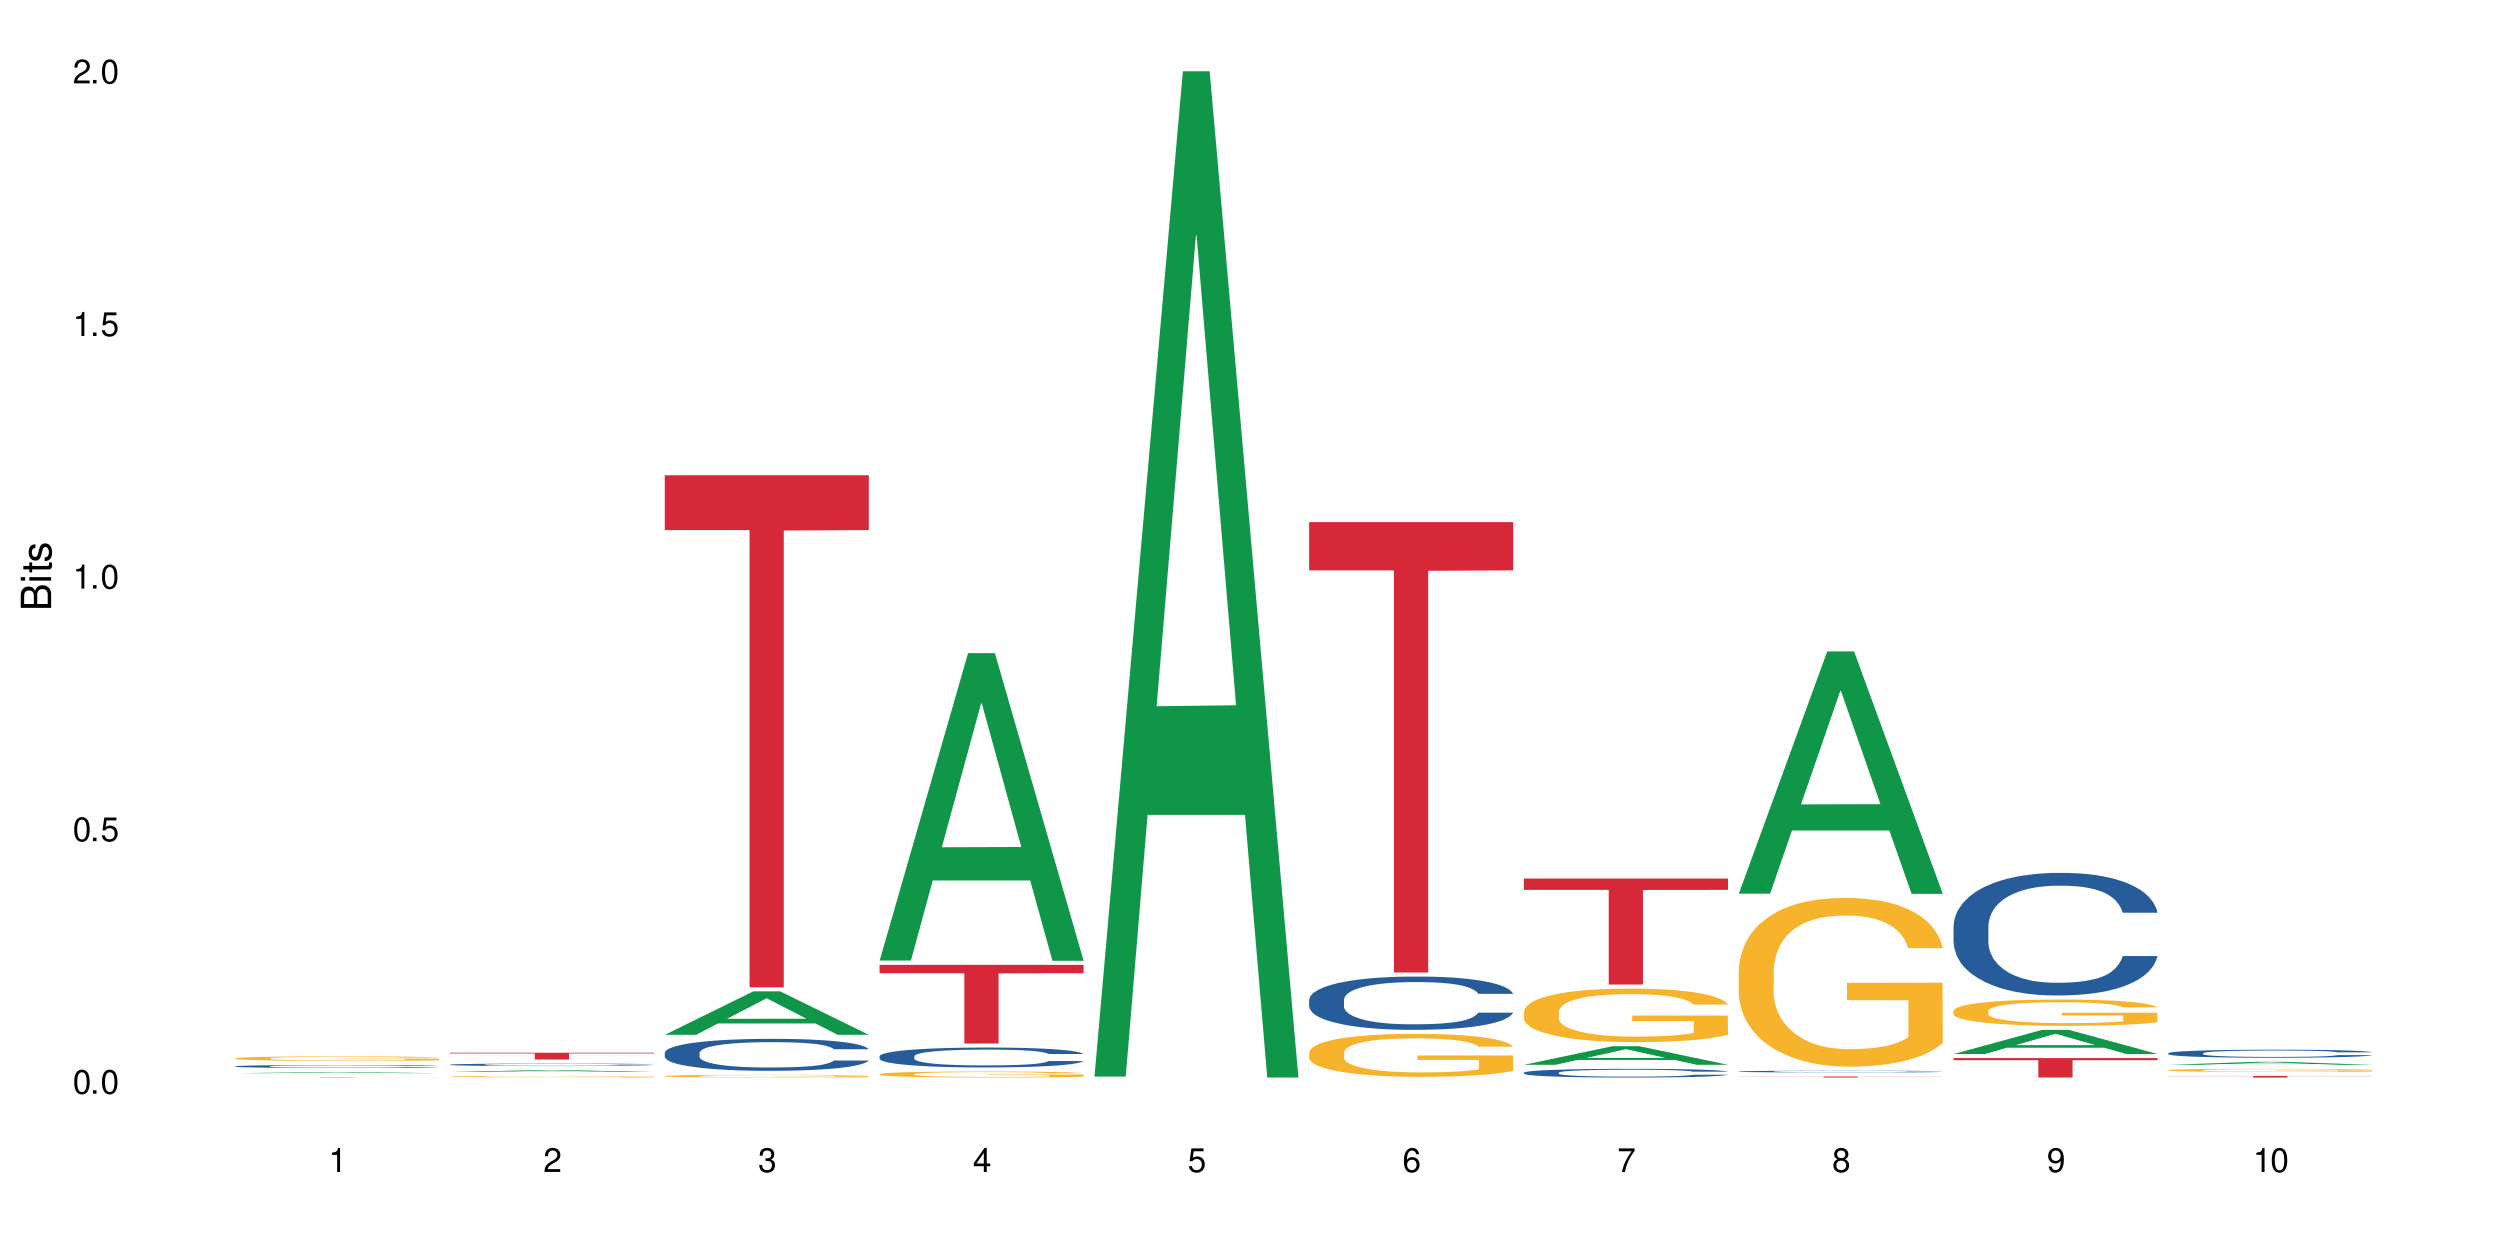 <?xml version="1.0" encoding="UTF-8"?>
<svg xmlns="http://www.w3.org/2000/svg" xmlns:xlink="http://www.w3.org/1999/xlink" width="720" height="360" viewBox="0 0 720 360">
<defs>
<g>
<g id="glyph-0-0">
</g>
<g id="glyph-0-1">
<path d="M 2.641 -6.938 C 2 -6.938 1.422 -6.656 1.078 -6.172 C 0.641 -5.562 0.406 -4.641 0.406 -3.359 C 0.406 -1.016 1.188 0.219 2.641 0.219 C 4.078 0.219 4.859 -1.016 4.859 -3.297 C 4.859 -4.641 4.656 -5.547 4.203 -6.172 C 3.844 -6.656 3.281 -6.938 2.641 -6.938 Z M 2.641 -6.188 C 3.547 -6.188 4 -5.25 4 -3.375 C 4 -1.406 3.562 -0.484 2.625 -0.484 C 1.734 -0.484 1.281 -1.438 1.281 -3.344 C 1.281 -5.25 1.734 -6.188 2.641 -6.188 Z M 2.641 -6.188 "/>
</g>
<g id="glyph-0-2">
<path d="M 1.828 -1 L 0.828 -1 L 0.828 0 L 1.828 0 Z M 1.828 -1 "/>
</g>
<g id="glyph-0-3">
<path d="M 4.562 -6.797 L 1.062 -6.797 L 0.547 -3.094 L 1.328 -3.094 C 1.719 -3.562 2.047 -3.734 2.578 -3.734 C 3.484 -3.734 4.062 -3.109 4.062 -2.094 C 4.062 -1.125 3.484 -0.531 2.578 -0.531 C 1.828 -0.531 1.375 -0.906 1.188 -1.672 L 0.328 -1.672 C 0.453 -1.109 0.547 -0.844 0.75 -0.594 C 1.125 -0.078 1.828 0.219 2.594 0.219 C 3.969 0.219 4.922 -0.781 4.922 -2.219 C 4.922 -3.562 4.031 -4.484 2.719 -4.484 C 2.25 -4.484 1.859 -4.359 1.469 -4.062 L 1.734 -5.969 L 4.562 -5.969 Z M 4.562 -6.797 "/>
</g>
<g id="glyph-0-4">
<path d="M 2.484 -4.938 L 2.484 0 L 3.328 0 L 3.328 -6.938 L 2.766 -6.938 C 2.469 -5.875 2.281 -5.734 0.984 -5.562 L 0.984 -4.938 Z M 2.484 -4.938 "/>
</g>
<g id="glyph-0-5">
<path d="M 4.859 -0.828 L 1.281 -0.828 C 1.359 -1.406 1.672 -1.781 2.5 -2.281 L 3.469 -2.828 C 4.406 -3.344 4.906 -4.062 4.906 -4.906 C 4.906 -5.484 4.672 -6.031 4.266 -6.406 C 3.859 -6.766 3.375 -6.938 2.719 -6.938 C 1.859 -6.938 1.219 -6.625 0.844 -6.031 C 0.609 -5.672 0.5 -5.234 0.484 -4.531 L 1.328 -4.531 C 1.359 -5.016 1.406 -5.281 1.531 -5.516 C 1.75 -5.938 2.188 -6.203 2.703 -6.203 C 3.469 -6.203 4.031 -5.641 4.031 -4.891 C 4.031 -4.344 3.719 -3.859 3.125 -3.516 L 2.234 -3 C 0.812 -2.172 0.406 -1.531 0.328 -0.016 L 4.859 -0.016 Z M 4.859 -0.828 "/>
</g>
<g id="glyph-0-6">
<path d="M 2.125 -3.188 L 2.578 -3.188 C 3.5 -3.188 3.984 -2.766 3.984 -1.922 C 3.984 -1.062 3.469 -0.531 2.594 -0.531 C 1.656 -0.531 1.203 -1 1.156 -2.016 L 0.312 -2.016 C 0.344 -1.453 0.438 -1.094 0.609 -0.781 C 0.953 -0.109 1.625 0.219 2.547 0.219 C 3.953 0.219 4.859 -0.625 4.859 -1.938 C 4.859 -2.828 4.516 -3.297 3.703 -3.594 C 4.344 -3.844 4.656 -4.328 4.656 -5.031 C 4.656 -6.219 3.875 -6.938 2.578 -6.938 C 1.203 -6.938 0.484 -6.172 0.453 -4.703 L 1.297 -4.703 C 1.312 -5.125 1.344 -5.359 1.453 -5.578 C 1.641 -5.969 2.062 -6.203 2.594 -6.203 C 3.344 -6.203 3.797 -5.75 3.797 -5 C 3.797 -4.516 3.609 -4.219 3.25 -4.047 C 3.016 -3.953 2.703 -3.922 2.125 -3.906 Z M 2.125 -3.188 "/>
</g>
<g id="glyph-0-7">
<path d="M 3.141 -1.672 L 3.141 0 L 3.984 0 L 3.984 -1.672 L 4.984 -1.672 L 4.984 -2.438 L 3.984 -2.438 L 3.984 -6.938 L 3.359 -6.938 L 0.266 -2.578 L 0.266 -1.672 Z M 3.141 -2.438 L 1 -2.438 L 3.141 -5.5 Z M 3.141 -2.438 "/>
</g>
<g id="glyph-0-8">
<path d="M 4.781 -5.125 C 4.609 -6.266 3.891 -6.938 2.844 -6.938 C 2.094 -6.938 1.422 -6.578 1.031 -5.953 C 0.594 -5.266 0.406 -4.422 0.406 -3.172 C 0.406 -2 0.578 -1.25 0.984 -0.641 C 1.359 -0.078 1.953 0.219 2.703 0.219 C 3.984 0.219 4.922 -0.75 4.922 -2.094 C 4.922 -3.375 4.062 -4.281 2.844 -4.281 C 2.172 -4.281 1.641 -4.031 1.281 -3.516 C 1.281 -5.234 1.828 -6.188 2.797 -6.188 C 3.391 -6.188 3.797 -5.797 3.938 -5.125 Z M 2.734 -3.531 C 3.547 -3.531 4.062 -2.953 4.062 -2.031 C 4.062 -1.156 3.484 -0.531 2.703 -0.531 C 1.922 -0.531 1.328 -1.188 1.328 -2.078 C 1.328 -2.938 1.906 -3.531 2.734 -3.531 Z M 2.734 -3.531 "/>
</g>
<g id="glyph-0-9">
<path d="M 4.984 -6.797 L 0.438 -6.797 L 0.438 -5.969 L 4.109 -5.969 C 2.5 -3.656 1.828 -2.234 1.328 0 L 2.219 0 C 2.594 -2.172 3.453 -4.047 4.984 -6.094 Z M 4.984 -6.797 "/>
</g>
<g id="glyph-0-10">
<path d="M 3.75 -3.656 C 4.469 -4.094 4.688 -4.438 4.688 -5.078 C 4.688 -6.172 3.844 -6.938 2.641 -6.938 C 1.438 -6.938 0.594 -6.172 0.594 -5.094 C 0.594 -4.438 0.812 -4.094 1.516 -3.656 C 0.734 -3.266 0.359 -2.703 0.359 -1.922 C 0.359 -0.656 1.281 0.219 2.641 0.219 C 3.984 0.219 4.922 -0.656 4.922 -1.922 C 4.922 -2.703 4.531 -3.266 3.75 -3.656 Z M 2.641 -6.188 C 3.359 -6.188 3.812 -5.75 3.812 -5.062 C 3.812 -4.406 3.344 -3.984 2.641 -3.984 C 1.922 -3.984 1.453 -4.406 1.453 -5.078 C 1.453 -5.75 1.922 -6.188 2.641 -6.188 Z M 2.641 -3.266 C 3.484 -3.266 4.062 -2.719 4.062 -1.906 C 4.062 -1.078 3.484 -0.531 2.625 -0.531 C 1.797 -0.531 1.219 -1.094 1.219 -1.906 C 1.219 -2.719 1.781 -3.266 2.641 -3.266 Z M 2.641 -3.266 "/>
</g>
<g id="glyph-0-11">
<path d="M 0.516 -1.578 C 0.672 -0.453 1.406 0.219 2.438 0.219 C 3.188 0.219 3.859 -0.141 4.266 -0.766 C 4.688 -1.453 4.891 -2.297 4.891 -3.547 C 4.891 -4.719 4.703 -5.453 4.312 -6.078 C 3.938 -6.641 3.344 -6.938 2.594 -6.938 C 1.297 -6.938 0.359 -5.969 0.359 -4.625 C 0.359 -3.344 1.234 -2.453 2.453 -2.453 C 3.094 -2.453 3.578 -2.672 4.016 -3.203 C 4 -1.484 3.469 -0.531 2.5 -0.531 C 1.906 -0.531 1.484 -0.906 1.359 -1.578 Z M 2.578 -6.203 C 3.375 -6.203 3.969 -5.531 3.969 -4.641 C 3.969 -3.797 3.391 -3.188 2.547 -3.188 C 1.734 -3.188 1.234 -3.766 1.234 -4.688 C 1.234 -5.562 1.797 -6.203 2.578 -6.203 Z M 2.578 -6.203 "/>
</g>
<g id="glyph-1-0">
</g>
<g id="glyph-1-1">
<path d="M 0 -0.953 L 0 -4.891 C 0 -5.719 -0.234 -6.344 -0.734 -6.797 C -1.188 -7.234 -1.812 -7.469 -2.5 -7.469 C -3.547 -7.469 -4.188 -7 -4.625 -5.875 C -4.984 -6.688 -5.625 -7.094 -6.531 -7.094 C -7.172 -7.094 -7.734 -6.859 -8.141 -6.391 C -8.562 -5.922 -8.75 -5.344 -8.75 -4.5 L -8.75 -0.953 Z M -4.984 -2.062 L -7.766 -2.062 L -7.766 -4.219 C -7.766 -4.844 -7.688 -5.203 -7.453 -5.5 C -7.219 -5.812 -6.859 -5.969 -6.375 -5.969 C -5.891 -5.969 -5.531 -5.812 -5.297 -5.5 C -5.062 -5.203 -4.984 -4.844 -4.984 -4.219 Z M -0.984 -2.062 L -4 -2.062 L -4 -4.781 C -4 -5.766 -3.438 -6.359 -2.484 -6.359 C -1.547 -6.359 -0.984 -5.766 -0.984 -4.781 Z M -0.984 -2.062 "/>
</g>
<g id="glyph-1-2">
<path d="M -6.281 -1.797 L -6.281 -0.797 L 0 -0.797 L 0 -1.797 Z M -8.75 -1.797 L -8.75 -0.797 L -7.484 -0.797 L -7.484 -1.797 Z M -8.75 -1.797 "/>
</g>
<g id="glyph-1-3">
<path d="M -6.281 -3.047 L -6.281 -2.016 L -8.016 -2.016 L -8.016 -1.016 L -6.281 -1.016 L -6.281 -0.172 L -5.469 -0.172 L -5.469 -1.016 L -0.719 -1.016 C -0.078 -1.016 0.281 -1.453 0.281 -2.234 C 0.281 -2.5 0.25 -2.719 0.188 -3.047 L -0.641 -3.047 C -0.609 -2.906 -0.594 -2.766 -0.594 -2.562 C -0.594 -2.141 -0.719 -2.016 -1.156 -2.016 L -5.469 -2.016 L -5.469 -3.047 Z M -6.281 -3.047 "/>
</g>
<g id="glyph-1-4">
<path d="M -4.531 -5.25 C -5.766 -5.25 -6.469 -4.422 -6.469 -2.969 C -6.469 -1.516 -5.719 -0.562 -4.547 -0.562 C -3.562 -0.562 -3.094 -1.062 -2.734 -2.562 L -2.516 -3.484 C -2.344 -4.188 -2.094 -4.469 -1.641 -4.469 C -1.047 -4.469 -0.641 -3.875 -0.641 -3 C -0.641 -2.453 -0.797 -2 -1.062 -1.75 C -1.25 -1.594 -1.422 -1.531 -1.875 -1.469 L -1.875 -0.406 C -0.422 -0.453 0.281 -1.266 0.281 -2.922 C 0.281 -4.5 -0.5 -5.516 -1.719 -5.516 C -2.656 -5.516 -3.172 -4.984 -3.469 -3.734 L -3.703 -2.766 C -3.891 -1.953 -4.156 -1.609 -4.594 -1.609 C -5.188 -1.609 -5.547 -2.125 -5.547 -2.938 C -5.547 -3.75 -5.203 -4.172 -4.531 -4.203 Z M -4.531 -5.25 "/>
</g>
</g>
</defs>
<rect x="-72" y="-36" width="864" height="432" fill="rgb(100%, 100%, 100%)" fill-opacity="1"/>
<path fill-rule="nonzero" fill="rgb(6.275%, 58.824%, 28.235%)" fill-opacity="1" d="M 67.73 309.086 L 67.793 309.086 L 93.223 308.75 L 100.945 308.75 L 126.5 309.086 L 117.52 309.086 L 111.117 309 L 83.051 309 L 76.773 309.086 L 67.73 309.086 L 85.75 308.965 L 108.543 308.961 L 97.176 308.805 L 96.926 308.805 L 85.688 308.961 L 85.75 308.965 Z M 67.73 309.086 "/>
<path fill-rule="nonzero" fill="rgb(14.51%, 36.078%, 60%)" fill-opacity="1" d="M 67.73 307.094 L 67.801 307.09 L 67.801 307.074 L 68.02 307.043 L 68.52 307.004 L 69.02 306.977 L 70.312 306.93 L 72.102 306.883 L 73.965 306.848 L 75.328 306.828 L 76.547 306.812 L 79.34 306.781 L 81.133 306.77 L 83.066 306.754 L 85.434 306.742 L 87.152 306.734 L 91.023 306.719 L 93.891 306.715 L 96.113 306.711 L 100.914 306.711 L 103.781 306.715 L 105.859 306.719 L 108.152 306.727 L 110.086 306.734 L 113.457 306.75 L 116.465 306.773 L 117.828 306.785 L 119.977 306.809 L 121.625 306.836 L 122.773 306.855 L 124.062 306.883 L 125.207 306.922 L 126.07 306.961 L 126.5 306.996 L 116.465 306.996 L 115.965 306.965 L 115.391 306.938 L 114.316 306.906 L 113.238 306.883 L 111.734 306.859 L 110.375 306.844 L 108.512 306.828 L 106.863 306.82 L 105.141 306.812 L 103.492 306.809 L 100.34 306.805 L 95.324 306.805 L 92.527 306.812 L 91.023 306.816 L 88.871 306.828 L 87.367 306.84 L 85.578 306.855 L 84.359 306.867 L 82.852 306.887 L 81.777 306.906 L 80.559 306.934 L 79.844 306.953 L 79.199 306.977 L 78.625 307.004 L 78.195 307.031 L 77.906 307.059 L 77.766 307.09 L 77.766 307.211 L 77.906 307.242 L 78.266 307.273 L 79.199 307.324 L 80.559 307.367 L 82.137 307.398 L 83.641 307.422 L 84.5 307.434 L 85.648 307.445 L 87.441 307.461 L 90.02 307.48 L 91.523 307.484 L 93.816 307.492 L 96.184 307.496 L 99.336 307.496 L 102.133 307.492 L 103.996 307.488 L 105.93 307.48 L 108.582 307.469 L 110.23 307.453 L 111.664 307.441 L 112.738 307.426 L 113.457 307.41 L 114.531 307.387 L 115.391 307.359 L 116.035 307.332 L 116.465 307.305 L 126.5 307.305 L 126.07 307.336 L 125.422 307.367 L 124.777 307.391 L 123.777 307.418 L 122.629 307.445 L 120.98 307.473 L 119.617 307.488 L 117.828 307.512 L 116.18 307.523 L 114.387 307.539 L 111.734 307.555 L 110.016 307.562 L 108.152 307.57 L 105.93 307.578 L 103.137 307.582 L 100.125 307.586 L 94.32 307.586 L 92.098 307.582 L 89.16 307.574 L 85.504 307.559 L 82.852 307.543 L 80.773 307.527 L 78.984 307.512 L 76.977 307.492 L 74.395 307.457 L 72.82 307.43 L 71.746 307.406 L 70.527 307.375 L 69.664 307.348 L 68.664 307.305 L 67.945 307.246 L 67.73 307.203 Z M 67.73 307.094 "/>
<path fill-rule="nonzero" fill="rgb(96.863%, 70.196%, 16.863%)" fill-opacity="1" d="M 67.73 304.797 L 67.801 304.797 L 67.801 304.773 L 68.09 304.719 L 68.805 304.645 L 69.738 304.582 L 70.742 304.535 L 71.387 304.508 L 72.461 304.473 L 73.395 304.445 L 75.758 304.391 L 78.77 304.344 L 80.418 304.32 L 82.281 304.301 L 84.93 304.277 L 86.148 304.27 L 89.875 304.25 L 94.105 304.238 L 98.762 304.234 L 100.914 304.234 L 103.852 304.238 L 107.863 304.254 L 110.16 304.266 L 111.949 304.277 L 113.812 304.293 L 116.105 304.316 L 118.258 304.344 L 119.977 304.375 L 121.695 304.41 L 123.129 304.449 L 124.348 304.492 L 125.422 304.543 L 126.07 304.582 L 126.5 304.625 L 116.535 304.625 L 115.965 304.582 L 115.32 304.551 L 114.242 304.512 L 113.168 304.48 L 112.094 304.461 L 110.086 304.43 L 108.367 304.41 L 106.215 304.391 L 104.137 304.383 L 101.773 304.375 L 100.34 304.371 L 96.543 304.371 L 93.102 304.379 L 91.094 304.391 L 89.66 304.398 L 87.656 304.418 L 86.438 304.434 L 85.719 304.441 L 83.57 304.48 L 82.137 304.512 L 81.348 304.535 L 80.344 304.57 L 79.629 304.602 L 78.84 304.652 L 78.41 304.688 L 77.836 304.77 L 77.766 304.984 L 77.98 305.031 L 78.41 305.078 L 78.984 305.125 L 79.844 305.168 L 80.703 305.203 L 82.207 305.25 L 83.496 305.281 L 84.5 305.301 L 86.438 305.336 L 87.227 305.344 L 89.09 305.367 L 91.023 305.383 L 93.387 305.398 L 95.18 305.406 L 98.047 305.41 L 101.703 305.41 L 106 305.402 L 108.727 305.395 L 110.59 305.387 L 111.809 305.375 L 113.312 305.363 L 114.387 305.352 L 115.391 305.34 L 116.609 305.316 L 116.609 305.031 L 98.906 305.031 L 98.906 304.895 L 126.426 304.895 L 126.5 305.363 L 124.992 305.395 L 123.129 305.426 L 121.34 305.449 L 119.477 305.473 L 116.824 305.496 L 114.672 305.508 L 111.375 305.527 L 108.367 305.535 L 105.215 305.543 L 102.418 305.547 L 96.184 305.547 L 93.031 305.539 L 90.52 305.527 L 88.227 305.516 L 85.934 305.5 L 83.066 305.477 L 81.203 305.457 L 77.336 305.402 L 75.613 305.367 L 74.469 305.344 L 73.32 305.312 L 72.102 305.277 L 70.957 305.238 L 70.098 305.199 L 69.309 305.156 L 68.734 305.117 L 68.16 305.066 L 67.875 305.02 L 67.73 304.984 Z M 67.73 304.797 "/>
<path fill-rule="nonzero" fill="rgb(83.922%, 15.686%, 22.353%)" fill-opacity="1" d="M 67.73 310.25 L 126.5 310.25 L 126.5 310.262 L 102.008 310.262 L 102.008 310.332 L 92.152 310.332 L 92.152 310.262 L 67.73 310.262 Z M 67.73 310.25 "/>
<path fill-rule="nonzero" fill="rgb(6.275%, 58.824%, 28.235%)" fill-opacity="1" d="M 129.594 308.742 L 129.656 308.742 L 155.082 308.188 L 162.805 308.188 L 188.359 308.742 L 179.383 308.742 L 172.977 308.598 L 144.91 308.598 L 138.633 308.742 L 129.594 308.742 L 147.613 308.539 L 170.402 308.539 L 159.039 308.277 L 158.789 308.277 L 147.547 308.539 L 147.613 308.539 Z M 129.594 308.742 "/>
<path fill-rule="nonzero" fill="rgb(14.51%, 36.078%, 60%)" fill-opacity="1" d="M 129.594 306.617 L 129.664 306.617 L 129.664 306.602 L 129.879 306.574 L 130.379 306.543 L 130.883 306.523 L 132.172 306.484 L 133.965 306.445 L 135.828 306.418 L 137.188 306.398 L 138.406 306.387 L 141.203 306.363 L 142.992 306.352 L 144.93 306.34 L 147.293 306.328 L 149.016 306.32 L 152.883 306.312 L 155.75 306.305 L 162.773 306.305 L 165.641 306.309 L 167.719 306.309 L 170.012 306.316 L 171.949 306.32 L 175.316 306.336 L 178.324 306.355 L 179.688 306.363 L 181.836 306.387 L 183.484 306.406 L 184.633 306.422 L 185.922 306.445 L 187.07 306.477 L 187.93 306.508 L 188.359 306.539 L 178.324 306.539 L 177.824 306.512 L 177.25 306.492 L 176.176 306.465 L 175.102 306.445 L 173.598 306.426 L 172.234 306.414 L 170.371 306.402 L 168.723 306.395 L 167.004 306.387 L 165.355 306.383 L 162.199 306.379 L 157.184 306.379 L 154.391 306.387 L 152.883 306.391 L 150.734 306.398 L 149.23 306.406 L 147.438 306.422 L 146.219 306.434 L 144.715 306.449 L 143.641 306.465 L 142.422 306.488 L 141.703 306.504 L 141.059 306.52 L 140.484 306.543 L 140.055 306.566 L 139.77 306.59 L 139.625 306.613 L 139.625 306.715 L 139.77 306.738 L 140.129 306.766 L 141.059 306.809 L 142.422 306.84 L 143.996 306.871 L 145.504 306.891 L 146.363 306.898 L 147.508 306.91 L 149.301 306.922 L 151.879 306.934 L 153.387 306.941 L 155.68 306.945 L 158.043 306.949 L 161.199 306.949 L 163.992 306.945 L 165.855 306.941 L 167.789 306.938 L 170.441 306.926 L 172.09 306.914 L 173.523 306.902 L 174.598 306.891 L 175.316 306.879 L 176.391 306.859 L 177.25 306.836 L 177.895 306.812 L 178.324 306.793 L 188.359 306.793 L 187.93 306.816 L 187.285 306.844 L 186.641 306.863 L 185.637 306.887 L 184.488 306.906 L 182.84 306.93 L 181.48 306.945 L 179.688 306.961 L 178.039 306.973 L 176.246 306.984 L 173.598 306.996 L 171.875 307.004 L 170.012 307.012 L 167.789 307.016 L 164.996 307.02 L 161.984 307.023 L 156.18 307.023 L 153.957 307.02 L 151.02 307.012 L 147.367 307 L 144.715 306.988 L 142.637 306.977 L 140.844 306.965 L 138.836 306.945 L 136.258 306.918 L 134.68 306.895 L 133.605 306.875 L 132.387 306.852 L 131.527 306.828 L 130.523 306.789 L 129.809 306.742 L 129.594 306.707 Z M 129.594 306.617 "/>
<path fill-rule="nonzero" fill="rgb(96.863%, 70.196%, 16.863%)" fill-opacity="1" d="M 129.594 310.09 L 129.664 310.09 L 129.664 310.082 L 129.949 310.062 L 130.668 310.039 L 131.598 310.02 L 132.602 310.004 L 133.246 309.996 L 134.32 309.984 L 135.254 309.977 L 137.617 309.961 L 140.629 309.941 L 142.277 309.938 L 144.141 309.93 L 146.793 309.922 L 148.012 309.918 L 151.738 309.914 L 155.965 309.91 L 160.625 309.906 L 162.773 309.91 L 165.711 309.91 L 169.727 309.914 L 172.02 309.918 L 173.812 309.922 L 175.676 309.926 L 177.969 309.934 L 180.117 309.945 L 181.836 309.953 L 183.559 309.965 L 184.992 309.977 L 186.211 309.992 L 187.285 310.008 L 187.93 310.02 L 188.359 310.035 L 178.398 310.035 L 177.824 310.02 L 177.18 310.012 L 176.105 309.996 L 175.031 309.988 L 173.953 309.98 L 171.949 309.973 L 170.227 309.965 L 168.078 309.961 L 166 309.957 L 163.633 309.953 L 158.402 309.953 L 154.961 309.957 L 152.957 309.957 L 151.523 309.961 L 149.516 309.969 L 148.297 309.973 L 147.582 309.977 L 145.43 309.988 L 143.996 309.996 L 143.207 310.004 L 142.207 310.016 L 141.488 310.027 L 140.699 310.043 L 140.27 310.055 L 139.695 310.082 L 139.625 310.152 L 139.84 310.164 L 140.27 310.18 L 140.844 310.195 L 141.703 310.211 L 142.562 310.223 L 144.07 310.234 L 145.359 310.246 L 146.363 310.254 L 148.297 310.262 L 149.086 310.266 L 150.949 310.273 L 152.883 310.281 L 155.25 310.285 L 157.039 310.285 L 159.906 310.289 L 163.562 310.289 L 167.863 310.285 L 170.586 310.281 L 172.449 310.281 L 173.668 310.277 L 175.172 310.273 L 176.246 310.27 L 177.25 310.266 L 178.469 310.258 L 178.469 310.164 L 160.766 310.164 L 160.766 310.121 L 188.289 310.121 L 188.359 310.273 L 186.855 310.285 L 184.992 310.293 L 183.199 310.301 L 181.336 310.309 L 178.684 310.316 L 176.535 310.32 L 173.238 310.324 L 170.227 310.328 L 167.074 310.332 L 158.043 310.332 L 154.891 310.328 L 152.383 310.328 L 150.09 310.324 L 147.797 310.316 L 144.93 310.309 L 143.066 310.301 L 141.129 310.293 L 139.195 310.285 L 137.477 310.273 L 136.328 310.266 L 135.184 310.258 L 133.965 310.246 L 132.816 310.23 L 131.957 310.219 L 131.168 310.207 L 130.594 310.195 L 130.023 310.176 L 129.734 310.164 L 129.594 310.148 Z M 129.594 310.09 "/>
<path fill-rule="nonzero" fill="rgb(83.922%, 15.686%, 22.353%)" fill-opacity="1" d="M 129.594 303.191 L 188.359 303.191 L 188.359 303.398 L 163.867 303.402 L 163.867 305.141 L 154.012 305.141 L 154.012 303.402 L 153.871 303.398 L 129.594 303.398 Z M 129.594 303.191 "/>
<path fill-rule="nonzero" fill="rgb(6.275%, 58.824%, 28.235%)" fill-opacity="1" d="M 191.453 298.02 L 191.516 298.008 L 216.945 285.508 L 224.668 285.508 L 250.219 298.031 L 241.242 298.031 L 234.84 294.762 L 206.773 294.762 L 200.492 298.02 L 191.453 298.02 L 209.473 293.41 L 232.266 293.398 L 220.898 287.555 L 220.773 287.543 L 220.648 287.578 L 209.41 293.398 L 209.473 293.41 Z M 191.453 298.02 "/>
<path fill-rule="nonzero" fill="rgb(14.51%, 36.078%, 60%)" fill-opacity="1" d="M 191.453 303.195 L 191.523 303.188 L 191.523 302.984 L 191.738 302.668 L 192.242 302.262 L 192.742 301.984 L 194.031 301.488 L 195.824 301.012 L 197.688 300.641 L 199.051 300.422 L 200.27 300.254 L 203.062 299.941 L 204.855 299.781 L 206.789 299.641 L 209.156 299.496 L 210.875 299.414 L 214.746 299.277 L 217.613 299.219 L 219.832 299.195 L 224.637 299.195 L 227.5 299.227 L 229.582 299.27 L 231.875 299.336 L 233.809 299.414 L 237.176 299.598 L 240.188 299.832 L 241.547 299.969 L 243.699 300.227 L 245.348 300.48 L 246.492 300.699 L 247.785 301.012 L 248.93 301.387 L 249.789 301.816 L 250.219 302.18 L 240.188 302.18 L 239.684 301.844 L 239.113 301.582 L 238.035 301.238 L 236.961 300.992 L 235.457 300.75 L 234.094 300.59 L 232.23 300.43 L 230.582 300.328 L 228.863 300.254 L 227.215 300.203 L 224.062 300.152 L 220.406 300.152 L 219.043 300.168 L 216.25 300.238 L 214.746 300.297 L 212.594 300.414 L 211.09 300.523 L 209.297 300.691 L 208.078 300.832 L 206.574 301.051 L 205.5 301.246 L 204.281 301.523 L 203.566 301.734 L 202.918 301.969 L 202.348 302.246 L 201.918 302.539 L 201.629 302.852 L 201.484 303.152 L 201.484 304.457 L 201.629 304.762 L 201.988 305.113 L 202.918 305.625 L 204.281 306.07 L 205.859 306.426 L 207.363 306.676 L 208.223 306.793 L 209.371 306.93 L 211.16 307.098 L 213.742 307.266 L 215.246 307.332 L 217.539 307.398 L 219.906 307.434 L 223.059 307.434 L 225.852 307.398 L 227.715 307.359 L 229.652 307.289 L 232.305 307.148 L 233.953 307.012 L 235.387 306.852 L 236.461 306.695 L 237.176 306.559 L 238.254 306.297 L 239.113 306.012 L 239.758 305.719 L 240.188 305.434 L 250.219 305.434 L 249.789 305.77 L 249.145 306.098 L 248.5 306.34 L 247.496 306.637 L 246.352 306.895 L 244.703 307.191 L 243.34 307.383 L 241.547 307.594 L 239.898 307.754 L 238.109 307.895 L 235.457 308.062 L 233.738 308.148 L 231.875 308.223 L 229.652 308.293 L 226.855 308.352 L 223.848 308.383 L 221.051 308.391 L 218.043 308.375 L 215.82 308.34 L 212.883 308.266 L 209.227 308.113 L 206.574 307.953 L 204.496 307.797 L 202.703 307.629 L 200.699 307.398 L 198.117 307.031 L 196.543 306.746 L 195.465 306.508 L 194.246 306.18 L 193.387 305.887 L 192.383 305.414 L 191.668 304.82 L 191.453 304.355 Z M 191.453 303.195 "/>
<path fill-rule="nonzero" fill="rgb(96.863%, 70.196%, 16.863%)" fill-opacity="1" d="M 191.453 309.887 L 191.523 309.887 L 191.523 309.875 L 191.812 309.84 L 192.527 309.797 L 193.461 309.762 L 194.461 309.734 L 195.109 309.719 L 196.184 309.695 L 197.113 309.68 L 199.48 309.648 L 202.488 309.621 L 204.137 309.605 L 206 309.594 L 208.652 309.582 L 209.871 309.578 L 213.598 309.566 L 217.828 309.559 L 222.484 309.555 L 224.637 309.559 L 227.574 309.559 L 231.586 309.566 L 233.879 309.574 L 235.672 309.582 L 237.535 309.59 L 239.828 309.605 L 241.98 309.621 L 245.418 309.66 L 246.852 309.684 L 248.07 309.707 L 249.145 309.738 L 249.789 309.762 L 250.219 309.789 L 240.258 309.789 L 239.684 309.762 L 239.039 309.742 L 237.965 309.719 L 235.816 309.688 L 233.809 309.672 L 232.09 309.66 L 229.938 309.648 L 227.859 309.645 L 225.496 309.641 L 224.062 309.637 L 220.262 309.637 L 216.824 309.641 L 214.816 309.648 L 213.383 309.652 L 211.375 309.664 L 210.156 309.672 L 209.441 309.68 L 207.293 309.699 L 205.859 309.719 L 205.07 309.734 L 204.066 309.754 L 203.348 309.773 L 202.562 309.805 L 202.133 309.824 L 201.559 309.871 L 201.484 310 L 201.703 310.027 L 202.133 310.055 L 202.703 310.082 L 203.566 310.109 L 204.426 310.129 L 205.93 310.156 L 207.219 310.176 L 208.223 310.188 L 210.156 310.207 L 210.945 310.211 L 212.809 310.227 L 214.746 310.234 L 217.109 310.242 L 218.902 310.25 L 225.422 310.25 L 229.723 310.246 L 232.445 310.242 L 234.309 310.234 L 235.527 310.23 L 237.035 310.223 L 238.109 310.215 L 239.113 310.207 L 240.332 310.195 L 240.332 310.027 L 222.629 310.027 L 222.629 309.945 L 250.148 309.945 L 250.219 310.223 L 248.715 310.242 L 246.852 310.262 L 245.059 310.273 L 243.195 310.285 L 240.547 310.301 L 238.395 310.309 L 235.098 310.32 L 232.09 310.324 L 228.934 310.328 L 226.141 310.332 L 219.906 310.332 L 216.75 310.328 L 214.242 310.32 L 209.656 310.305 L 206.789 310.289 L 204.926 310.277 L 202.992 310.262 L 201.055 310.246 L 199.336 310.227 L 198.191 310.211 L 197.043 310.195 L 195.824 310.172 L 194.68 310.148 L 193.816 310.125 L 193.031 310.102 L 192.457 310.078 L 191.883 310.047 L 191.598 310.02 L 191.453 310 Z M 191.453 309.887 "/>
<path fill-rule="nonzero" fill="rgb(83.922%, 15.686%, 22.353%)" fill-opacity="1" d="M 191.453 136.867 L 250.219 136.867 L 250.219 152.656 L 225.727 152.793 L 225.727 284.344 L 215.875 284.344 L 215.875 152.934 L 215.73 152.656 L 191.453 152.656 Z M 191.453 136.867 "/>
<path fill-rule="nonzero" fill="rgb(6.275%, 58.824%, 28.235%)" fill-opacity="1" d="M 253.312 276.629 L 253.375 276.543 L 278.805 188.102 L 286.527 188.102 L 312.082 276.711 L 303.102 276.711 L 296.699 253.582 L 268.633 253.582 L 262.355 276.629 L 253.312 276.629 L 271.332 244.012 L 294.125 243.93 L 282.762 202.578 L 282.633 202.496 L 282.508 202.746 L 271.27 243.93 L 271.332 244.012 Z M 253.312 276.629 "/>
<path fill-rule="nonzero" fill="rgb(14.51%, 36.078%, 60%)" fill-opacity="1" d="M 253.312 304.191 L 253.387 304.188 L 253.387 304.059 L 253.602 303.859 L 254.102 303.609 L 254.605 303.438 L 255.895 303.129 L 257.684 302.828 L 259.547 302.598 L 260.91 302.461 L 262.129 302.359 L 264.922 302.164 L 266.715 302.062 L 268.652 301.977 L 271.016 301.887 L 272.734 301.832 L 276.605 301.75 L 279.473 301.715 L 281.695 301.699 L 286.496 301.699 L 289.363 301.719 L 291.441 301.746 L 293.734 301.785 L 295.668 301.832 L 299.039 301.949 L 302.047 302.094 L 303.41 302.18 L 305.559 302.344 L 307.207 302.5 L 308.355 302.637 L 309.645 302.828 L 310.793 303.066 L 311.652 303.332 L 312.082 303.559 L 302.047 303.559 L 301.547 303.348 L 300.973 303.184 L 299.898 302.969 L 298.824 302.82 L 297.316 302.668 L 295.957 302.566 L 294.094 302.469 L 292.445 302.406 L 290.723 302.359 L 289.074 302.324 L 285.922 302.293 L 282.266 302.293 L 280.906 302.305 L 278.109 302.348 L 276.605 302.383 L 274.457 302.457 L 272.949 302.523 L 271.16 302.629 L 269.941 302.719 L 268.434 302.855 L 267.359 302.977 L 266.141 303.148 L 265.426 303.281 L 264.781 303.426 L 264.207 303.598 L 263.777 303.781 L 263.492 303.977 L 263.348 304.164 L 263.348 304.977 L 263.492 305.164 L 263.848 305.387 L 264.781 305.703 L 266.141 305.98 L 267.719 306.203 L 269.223 306.359 L 270.082 306.434 L 271.23 306.516 L 273.023 306.621 L 275.602 306.727 L 277.105 306.77 L 279.402 306.809 L 281.766 306.832 L 284.918 306.832 L 287.715 306.809 L 289.578 306.785 L 291.512 306.742 L 294.164 306.652 L 295.812 306.57 L 297.246 306.469 L 298.32 306.371 L 299.039 306.285 L 300.113 306.125 L 300.973 305.945 L 301.617 305.762 L 302.047 305.586 L 312.082 305.586 L 311.652 305.793 L 311.008 305.996 L 310.363 306.148 L 309.359 306.332 L 308.211 306.496 L 306.562 306.68 L 305.203 306.801 L 303.41 306.93 L 301.762 307.031 L 299.969 307.117 L 297.316 307.223 L 295.598 307.277 L 293.734 307.324 L 291.512 307.363 L 288.719 307.402 L 285.707 307.422 L 282.914 307.43 L 279.902 307.418 L 277.68 307.395 L 274.742 307.348 L 271.086 307.254 L 268.434 307.156 L 266.355 307.055 L 264.566 306.949 L 262.559 306.809 L 259.98 306.578 L 258.402 306.402 L 257.328 306.254 L 256.109 306.051 L 255.25 305.867 L 254.246 305.574 L 253.527 305.203 L 253.312 304.914 Z M 253.312 304.191 "/>
<path fill-rule="nonzero" fill="rgb(96.863%, 70.196%, 16.863%)" fill-opacity="1" d="M 253.312 309.336 L 253.387 309.336 L 253.387 309.305 L 253.672 309.23 L 254.387 309.133 L 255.32 309.051 L 256.324 308.988 L 256.969 308.957 L 258.043 308.906 L 258.977 308.871 L 261.34 308.801 L 264.352 308.734 L 266 308.707 L 267.863 308.68 L 270.516 308.648 L 271.73 308.637 L 275.461 308.613 L 279.688 308.598 L 284.348 308.59 L 286.496 308.594 L 289.434 308.598 L 293.449 308.617 L 295.742 308.633 L 297.531 308.648 L 299.395 308.668 L 301.691 308.703 L 303.84 308.738 L 305.559 308.777 L 307.281 308.824 L 308.715 308.875 L 309.93 308.934 L 311.008 309 L 311.652 309.055 L 312.082 309.109 L 302.121 309.109 L 301.547 309.055 L 300.902 309.012 L 299.824 308.957 L 298.75 308.922 L 297.676 308.891 L 295.668 308.848 L 293.949 308.824 L 291.801 308.801 L 289.723 308.789 L 287.355 308.777 L 285.922 308.773 L 282.125 308.773 L 278.684 308.785 L 276.676 308.797 L 275.242 308.812 L 273.238 308.836 L 272.02 308.855 L 271.301 308.867 L 269.152 308.914 L 267.719 308.961 L 266.93 308.992 L 265.926 309.039 L 265.211 309.082 L 264.422 309.145 L 263.992 309.191 L 263.418 309.301 L 263.348 309.586 L 263.562 309.648 L 263.992 309.711 L 264.566 309.77 L 265.426 309.828 L 266.285 309.875 L 267.789 309.938 L 269.082 309.98 L 270.082 310.008 L 272.02 310.051 L 272.809 310.062 L 274.672 310.094 L 276.605 310.113 L 278.973 310.133 L 280.762 310.145 L 283.629 310.152 L 287.285 310.152 L 291.586 310.141 L 294.309 310.129 L 296.172 310.117 L 297.391 310.105 L 298.895 310.086 L 299.969 310.07 L 300.973 310.055 L 302.191 310.027 L 302.191 309.648 L 284.488 309.645 L 284.488 309.469 L 312.008 309.465 L 312.082 310.086 L 310.578 310.129 L 308.715 310.172 L 306.922 310.203 L 305.059 310.23 L 302.406 310.262 L 300.258 310.281 L 296.961 310.301 L 293.949 310.316 L 290.797 310.324 L 288 310.332 L 284.703 310.332 L 281.766 310.328 L 278.613 310.32 L 276.105 310.309 L 273.812 310.293 L 271.516 310.27 L 268.652 310.238 L 266.789 310.211 L 264.852 310.176 L 262.918 310.137 L 261.195 310.094 L 260.051 310.062 L 258.902 310.023 L 257.684 309.977 L 256.539 309.922 L 255.68 309.871 L 254.891 309.816 L 254.316 309.762 L 253.742 309.691 L 253.457 309.633 L 253.312 309.586 Z M 253.312 309.336 "/>
<path fill-rule="nonzero" fill="rgb(83.922%, 15.686%, 22.353%)" fill-opacity="1" d="M 253.312 277.875 L 312.082 277.875 L 312.082 280.301 L 287.59 280.32 L 287.59 300.535 L 277.734 300.535 L 277.734 280.344 L 277.594 280.301 L 253.312 280.301 Z M 253.312 277.875 "/>
<path fill-rule="nonzero" fill="rgb(6.275%, 58.824%, 28.235%)" fill-opacity="1" d="M 315.176 310.059 L 315.238 309.789 L 340.664 20.527 L 348.387 20.527 L 373.941 310.332 L 364.965 310.332 L 358.559 234.684 L 330.496 234.684 L 324.215 310.059 L 315.176 310.059 L 333.195 203.391 L 355.984 203.117 L 344.621 67.875 L 344.496 67.602 L 344.371 68.418 L 333.133 203.117 L 333.195 203.391 Z M 315.176 310.059 "/>
<path fill-rule="nonzero" fill="rgb(14.51%, 36.078%, 60%)" fill-opacity="1" d="M 377.035 287.93 L 377.105 287.914 L 377.105 287.578 L 377.32 287.043 L 377.824 286.371 L 378.324 285.91 L 379.617 285.082 L 381.406 284.281 L 383.27 283.664 L 384.633 283.301 L 385.852 283.02 L 388.645 282.504 L 390.438 282.234 L 392.371 281.996 L 394.738 281.758 L 396.457 281.617 L 400.328 281.395 L 403.195 281.297 L 405.414 281.254 L 410.219 281.254 L 413.086 281.309 L 415.164 281.379 L 417.457 281.492 L 419.391 281.617 L 422.758 281.926 L 425.77 282.32 L 427.133 282.543 L 429.281 282.98 L 430.93 283.398 L 432.078 283.766 L 433.367 284.281 L 434.512 284.914 L 435.375 285.629 L 435.805 286.23 L 425.77 286.23 L 425.27 285.672 L 424.695 285.234 L 423.621 284.66 L 422.543 284.254 L 421.039 283.848 L 419.68 283.582 L 417.816 283.316 L 416.168 283.148 L 414.445 283.02 L 412.797 282.938 L 409.645 282.852 L 405.988 282.852 L 404.629 282.879 L 401.832 282.992 L 400.328 283.09 L 398.176 283.289 L 396.672 283.469 L 394.879 283.75 L 393.664 283.988 L 392.156 284.352 L 391.082 284.676 L 389.863 285.137 L 389.148 285.488 L 388.504 285.883 L 387.93 286.344 L 387.5 286.836 L 387.211 287.352 L 387.07 287.859 L 387.07 290.031 L 387.211 290.535 L 387.57 291.125 L 388.504 291.98 L 389.863 292.723 L 391.441 293.312 L 392.945 293.734 L 393.805 293.93 L 394.953 294.152 L 396.742 294.434 L 399.324 294.715 L 400.828 294.824 L 403.121 294.938 L 405.488 294.996 L 408.641 294.996 L 411.438 294.938 L 413.301 294.867 L 415.234 294.758 L 417.887 294.52 L 419.535 294.293 L 420.969 294.027 L 422.043 293.762 L 422.758 293.535 L 423.836 293.102 L 424.695 292.625 L 425.34 292.133 L 425.77 291.656 L 435.805 291.656 L 435.375 292.219 L 434.727 292.766 L 434.082 293.172 L 433.078 293.664 L 431.934 294.098 L 430.285 294.586 L 428.922 294.91 L 427.133 295.262 L 425.484 295.527 L 423.691 295.766 L 421.039 296.047 L 419.32 296.188 L 417.457 296.312 L 415.234 296.426 L 412.438 296.523 L 409.43 296.578 L 406.633 296.594 L 403.625 296.566 L 401.402 296.508 L 398.465 296.383 L 394.809 296.129 L 392.156 295.863 L 390.078 295.598 L 388.289 295.316 L 386.281 294.938 L 383.699 294.32 L 382.125 293.844 L 381.047 293.453 L 379.832 292.906 L 378.969 292.414 L 377.969 291.629 L 377.25 290.633 L 377.035 289.863 Z M 377.035 287.93 "/>
<path fill-rule="nonzero" fill="rgb(96.863%, 70.196%, 16.863%)" fill-opacity="1" d="M 377.035 303.059 L 377.105 303.047 L 377.105 302.82 L 377.395 302.312 L 378.109 301.609 L 379.043 301.035 L 380.047 300.582 L 380.691 300.344 L 381.766 300.004 L 382.695 299.758 L 385.062 299.25 L 388.07 298.773 L 389.719 298.57 L 391.582 298.379 L 394.234 298.164 L 395.453 298.086 L 399.18 297.902 L 403.41 297.789 L 408.066 297.758 L 410.219 297.77 L 413.156 297.812 L 417.168 297.938 L 419.461 298.051 L 421.254 298.164 L 423.117 298.309 L 425.41 298.535 L 427.562 298.809 L 429.281 299.078 L 431 299.418 L 432.434 299.781 L 433.652 300.176 L 434.727 300.648 L 435.375 301.047 L 435.805 301.441 L 425.84 301.441 L 425.27 301.047 L 424.621 300.742 L 423.547 300.367 L 422.473 300.098 L 421.398 299.883 L 419.391 299.586 L 417.672 299.406 L 415.52 299.25 L 413.441 299.148 L 411.078 299.078 L 409.645 299.055 L 405.848 299.055 L 402.406 299.137 L 400.398 299.227 L 398.965 299.316 L 396.961 299.484 L 395.742 299.621 L 395.023 299.711 L 392.875 300.062 L 391.441 300.379 L 390.652 300.594 L 389.648 300.934 L 388.934 301.238 L 388.145 301.691 L 387.715 302.027 L 387.141 302.797 L 387.07 304.832 L 387.285 305.262 L 387.715 305.727 L 388.289 306.133 L 389.148 306.562 L 390.008 306.891 L 391.512 307.328 L 392.801 307.625 L 393.805 307.816 L 395.742 308.121 L 396.527 308.223 L 398.391 308.426 L 400.328 308.586 L 402.691 308.719 L 404.484 308.789 L 407.352 308.844 L 411.008 308.844 L 415.305 308.777 L 418.031 308.688 L 419.895 308.594 L 421.109 308.516 L 422.617 308.391 L 423.691 308.277 L 424.695 308.156 L 425.914 307.961 L 425.914 305.262 L 408.211 305.25 L 408.211 303.984 L 435.73 303.973 L 435.805 308.391 L 434.297 308.695 L 432.434 308.992 L 430.645 309.219 L 428.781 309.41 L 426.129 309.625 L 423.977 309.758 L 420.68 309.918 L 417.672 310.02 L 414.52 310.086 L 411.723 310.121 L 408.426 310.133 L 405.488 310.109 L 402.336 310.043 L 399.824 309.953 L 397.531 309.84 L 395.238 309.691 L 392.371 309.453 L 390.508 309.262 L 388.574 309.023 L 386.641 308.742 L 384.918 308.438 L 383.773 308.199 L 382.625 307.93 L 381.406 307.59 L 380.262 307.207 L 379.398 306.855 L 378.613 306.461 L 378.039 306.086 L 377.465 305.578 L 377.18 305.172 L 377.035 304.82 Z M 377.035 303.059 "/>
<path fill-rule="nonzero" fill="rgb(83.922%, 15.686%, 22.353%)" fill-opacity="1" d="M 377.035 150.383 L 435.805 150.383 L 435.805 164.266 L 411.312 164.387 L 411.312 280.09 L 401.457 280.09 L 401.457 164.508 L 401.312 164.266 L 377.035 164.266 Z M 377.035 150.383 "/>
<path fill-rule="nonzero" fill="rgb(6.275%, 58.824%, 28.235%)" fill-opacity="1" d="M 438.895 306.66 L 438.957 306.656 L 464.387 301.305 L 472.109 301.305 L 497.664 306.664 L 488.688 306.664 L 482.281 305.266 L 454.215 305.266 L 447.938 306.66 L 438.895 306.66 L 456.914 304.688 L 479.707 304.684 L 468.344 302.18 L 468.219 302.176 L 468.09 302.191 L 456.852 304.684 L 456.914 304.688 Z M 438.895 306.66 "/>
<path fill-rule="nonzero" fill="rgb(14.51%, 36.078%, 60%)" fill-opacity="1" d="M 438.895 308.918 L 438.969 308.918 L 438.969 308.859 L 439.184 308.773 L 439.684 308.664 L 440.188 308.59 L 441.477 308.453 L 443.27 308.324 L 445.133 308.223 L 446.492 308.164 L 447.711 308.117 L 450.508 308.031 L 452.297 307.988 L 454.234 307.949 L 456.598 307.91 L 458.316 307.887 L 462.188 307.852 L 465.055 307.836 L 467.277 307.828 L 472.078 307.828 L 474.945 307.84 L 477.023 307.852 L 479.316 307.867 L 481.254 307.887 L 484.621 307.938 L 487.629 308.004 L 488.992 308.039 L 491.141 308.109 L 492.789 308.18 L 493.938 308.238 L 495.227 308.324 L 496.375 308.426 L 497.234 308.543 L 497.664 308.641 L 487.629 308.641 L 487.129 308.551 L 486.555 308.48 L 485.48 308.387 L 484.406 308.32 L 482.898 308.254 L 481.539 308.211 L 479.676 308.164 L 478.027 308.137 L 476.309 308.117 L 474.66 308.105 L 471.504 308.09 L 467.852 308.09 L 466.488 308.094 L 463.691 308.113 L 462.188 308.129 L 460.039 308.16 L 458.535 308.191 L 456.742 308.238 L 455.523 308.273 L 454.02 308.336 L 452.941 308.387 L 451.727 308.465 L 451.008 308.52 L 450.363 308.586 L 449.789 308.66 L 449.359 308.738 L 449.074 308.824 L 448.93 308.906 L 448.93 309.262 L 449.074 309.344 L 449.43 309.441 L 450.363 309.578 L 451.727 309.699 L 453.301 309.797 L 454.805 309.867 L 455.668 309.898 L 456.812 309.934 L 458.605 309.98 L 461.184 310.027 L 462.691 310.043 L 464.984 310.062 L 467.348 310.07 L 470.5 310.07 L 473.297 310.062 L 475.16 310.051 L 477.094 310.031 L 479.746 309.992 L 481.395 309.957 L 482.828 309.914 L 483.902 309.871 L 484.621 309.832 L 485.695 309.762 L 486.555 309.684 L 487.199 309.605 L 487.629 309.527 L 497.664 309.527 L 497.234 309.617 L 496.59 309.707 L 495.945 309.773 L 494.941 309.855 L 493.793 309.926 L 492.145 310.004 L 490.785 310.059 L 488.992 310.113 L 487.344 310.16 L 485.551 310.199 L 482.898 310.242 L 481.18 310.266 L 479.316 310.285 L 477.094 310.305 L 474.301 310.32 L 471.289 310.332 L 468.496 310.332 L 465.484 310.328 L 463.262 310.32 L 460.324 310.297 L 456.668 310.258 L 454.02 310.215 L 451.941 310.172 L 450.148 310.125 L 448.141 310.062 L 445.562 309.961 L 443.984 309.883 L 442.91 309.82 L 441.691 309.73 L 440.832 309.652 L 439.828 309.523 L 439.109 309.359 L 438.895 309.234 Z M 438.895 308.918 "/>
<path fill-rule="nonzero" fill="rgb(96.863%, 70.196%, 16.863%)" fill-opacity="1" d="M 438.895 291.324 L 438.969 291.309 L 438.969 291.027 L 439.254 290.395 L 439.973 289.52 L 440.902 288.801 L 441.906 288.238 L 442.551 287.941 L 443.625 287.52 L 444.559 287.211 L 446.922 286.578 L 449.934 285.984 L 451.582 285.73 L 453.445 285.492 L 456.098 285.223 L 457.316 285.125 L 461.043 284.898 L 465.27 284.758 L 469.93 284.719 L 472.078 284.73 L 475.016 284.789 L 479.031 284.941 L 481.324 285.082 L 483.117 285.223 L 484.98 285.406 L 487.273 285.688 L 489.422 286.027 L 491.141 286.363 L 492.863 286.789 L 494.297 287.238 L 495.516 287.73 L 496.59 288.324 L 497.234 288.816 L 497.664 289.309 L 487.703 289.309 L 487.129 288.816 L 486.484 288.438 L 485.41 287.973 L 484.332 287.633 L 483.258 287.363 L 481.254 287 L 479.531 286.773 L 477.383 286.578 L 475.305 286.449 L 472.938 286.363 L 471.504 286.336 L 467.707 286.336 L 464.266 286.434 L 462.262 286.547 L 460.828 286.66 L 458.82 286.871 L 457.602 287.043 L 456.887 287.152 L 454.734 287.59 L 453.301 287.984 L 452.512 288.254 L 451.512 288.676 L 450.793 289.055 L 450.004 289.617 L 449.574 290.043 L 449 291 L 448.93 293.535 L 449.145 294.07 L 449.574 294.648 L 450.148 295.156 L 451.008 295.691 L 451.867 296.098 L 453.375 296.648 L 454.664 297.016 L 455.668 297.254 L 457.602 297.633 L 458.391 297.762 L 460.254 298.016 L 462.188 298.211 L 464.555 298.379 L 466.344 298.465 L 469.211 298.535 L 472.867 298.535 L 477.168 298.449 L 479.891 298.34 L 481.754 298.227 L 482.973 298.125 L 484.477 297.973 L 485.551 297.832 L 486.555 297.676 L 487.773 297.438 L 487.773 294.07 L 470.07 294.055 L 470.07 292.477 L 497.594 292.465 L 497.664 297.973 L 496.16 298.352 L 494.297 298.719 L 492.504 299 L 490.641 299.238 L 487.988 299.508 L 485.84 299.676 L 482.543 299.875 L 479.531 300 L 476.379 300.086 L 473.582 300.125 L 470.285 300.141 L 467.348 300.113 L 464.195 300.027 L 461.688 299.914 L 459.395 299.773 L 457.102 299.59 L 454.234 299.297 L 452.371 299.055 L 450.434 298.762 L 448.5 298.41 L 446.781 298.027 L 445.633 297.73 L 444.484 297.395 L 443.27 296.973 L 442.121 296.492 L 441.262 296.055 L 440.473 295.562 L 439.898 295.098 L 439.328 294.465 L 439.039 293.957 L 438.895 293.52 Z M 438.895 291.324 "/>
<path fill-rule="nonzero" fill="rgb(83.922%, 15.686%, 22.353%)" fill-opacity="1" d="M 438.895 253.016 L 497.664 253.016 L 497.664 256.285 L 473.172 256.312 L 473.172 283.555 L 463.316 283.555 L 463.316 256.344 L 463.176 256.285 L 438.895 256.285 Z M 438.895 253.016 "/>
<path fill-rule="nonzero" fill="rgb(6.275%, 58.824%, 28.235%)" fill-opacity="1" d="M 500.758 257.371 L 500.82 257.305 L 526.25 187.594 L 533.973 187.594 L 559.523 257.438 L 550.547 257.438 L 544.141 239.203 L 516.078 239.203 L 509.797 257.371 L 500.758 257.371 L 518.777 231.664 L 541.566 231.598 L 530.203 199.004 L 530.078 198.938 L 529.953 199.133 L 518.715 231.598 L 518.777 231.664 Z M 500.758 257.371 "/>
<path fill-rule="nonzero" fill="rgb(14.51%, 36.078%, 60%)" fill-opacity="1" d="M 500.758 308.582 L 500.828 308.582 L 500.828 308.57 L 501.043 308.555 L 501.547 308.531 L 502.047 308.516 L 503.336 308.488 L 505.129 308.461 L 506.992 308.441 L 508.355 308.43 L 509.57 308.418 L 512.367 308.402 L 514.16 308.395 L 516.094 308.387 L 518.461 308.379 L 520.18 308.371 L 524.051 308.363 L 526.914 308.363 L 529.137 308.359 L 533.938 308.359 L 536.805 308.363 L 538.883 308.363 L 541.18 308.367 L 543.113 308.371 L 546.48 308.383 L 549.492 308.395 L 550.852 308.402 L 553.004 308.418 L 554.652 308.434 L 555.797 308.445 L 557.09 308.461 L 558.234 308.484 L 559.094 308.508 L 559.523 308.527 L 549.492 308.527 L 548.988 308.508 L 548.418 308.492 L 547.34 308.473 L 546.266 308.461 L 544.762 308.445 L 543.398 308.438 L 541.535 308.43 L 539.887 308.422 L 538.168 308.418 L 536.52 308.418 L 533.367 308.414 L 528.348 308.414 L 525.555 308.418 L 524.051 308.422 L 521.898 308.43 L 520.395 308.434 L 518.602 308.445 L 517.383 308.453 L 515.879 308.465 L 514.805 308.473 L 513.586 308.488 L 512.867 308.5 L 512.223 308.516 L 511.652 308.531 L 511.219 308.547 L 510.934 308.562 L 510.789 308.582 L 510.789 308.652 L 510.934 308.672 L 511.293 308.691 L 512.223 308.719 L 513.586 308.742 L 515.164 308.762 L 516.668 308.777 L 517.527 308.785 L 518.676 308.793 L 520.465 308.801 L 523.047 308.809 L 524.551 308.812 L 526.844 308.816 L 529.211 308.82 L 532.363 308.82 L 535.156 308.816 L 537.02 308.816 L 538.957 308.812 L 541.609 308.805 L 543.258 308.797 L 544.691 308.789 L 545.766 308.777 L 546.48 308.77 L 547.555 308.758 L 548.418 308.742 L 549.062 308.723 L 549.492 308.707 L 559.523 308.707 L 559.094 308.727 L 558.449 308.746 L 557.805 308.758 L 556.801 308.773 L 555.656 308.789 L 554.008 308.805 L 552.645 308.816 L 550.852 308.828 L 549.203 308.836 L 547.414 308.844 L 544.762 308.855 L 543.043 308.859 L 541.18 308.863 L 538.957 308.867 L 536.16 308.871 L 533.152 308.871 L 530.355 308.875 L 527.348 308.871 L 525.125 308.871 L 522.188 308.867 L 518.531 308.859 L 515.879 308.848 L 513.801 308.84 L 512.008 308.832 L 510.004 308.816 L 507.422 308.797 L 505.844 308.781 L 504.77 308.77 L 503.551 308.75 L 502.691 308.734 L 501.688 308.707 L 500.973 308.676 L 500.758 308.648 Z M 500.758 308.582 "/>
<path fill-rule="nonzero" fill="rgb(96.863%, 70.196%, 16.863%)" fill-opacity="1" d="M 500.758 279.414 L 500.828 279.371 L 500.828 278.484 L 501.117 276.484 L 501.832 273.734 L 502.766 271.469 L 503.766 269.695 L 504.414 268.762 L 505.488 267.434 L 506.418 266.457 L 508.785 264.457 L 511.793 262.594 L 513.441 261.797 L 515.305 261.043 L 517.957 260.199 L 519.176 259.887 L 522.902 259.176 L 527.133 258.734 L 531.789 258.602 L 533.938 258.645 L 536.879 258.824 L 540.891 259.309 L 543.184 259.754 L 544.977 260.199 L 546.84 260.773 L 549.133 261.664 L 551.281 262.727 L 553.004 263.793 L 554.723 265.125 L 556.156 266.543 L 557.375 268.098 L 558.449 269.961 L 559.094 271.516 L 559.523 273.066 L 549.562 273.066 L 548.988 271.516 L 548.344 270.316 L 547.27 268.852 L 546.195 267.785 L 545.121 266.945 L 543.113 265.789 L 541.395 265.078 L 539.242 264.457 L 537.164 264.059 L 534.801 263.793 L 533.367 263.703 L 529.566 263.703 L 526.129 264.016 L 524.121 264.371 L 522.688 264.727 L 520.68 265.391 L 519.461 265.922 L 518.746 266.277 L 516.598 267.652 L 515.164 268.898 L 514.375 269.738 L 513.371 271.07 L 512.652 272.27 L 511.867 274.043 L 511.438 275.375 L 510.863 278.395 L 510.789 286.383 L 511.004 288.07 L 511.438 289.887 L 512.008 291.484 L 512.867 293.172 L 513.73 294.461 L 515.234 296.191 L 516.523 297.344 L 517.527 298.098 L 519.461 299.297 L 520.25 299.695 L 522.113 300.496 L 524.051 301.117 L 526.414 301.648 L 528.207 301.914 L 531.074 302.137 L 534.727 302.137 L 539.027 301.871 L 541.75 301.516 L 543.613 301.16 L 544.832 300.852 L 546.34 300.363 L 547.414 299.918 L 548.418 299.43 L 549.633 298.676 L 549.633 288.07 L 531.934 288.023 L 531.934 283.055 L 559.453 283.008 L 559.523 300.363 L 558.02 301.559 L 556.156 302.715 L 554.363 303.602 L 552.5 304.355 L 549.852 305.199 L 547.699 305.73 L 544.402 306.352 L 541.395 306.754 L 538.238 307.02 L 535.445 307.152 L 532.148 307.195 L 529.211 307.109 L 526.055 306.84 L 523.547 306.484 L 521.254 306.043 L 518.961 305.465 L 516.094 304.535 L 514.23 303.777 L 512.297 302.848 L 510.359 301.738 L 508.641 300.539 L 507.492 299.605 L 506.348 298.543 L 505.129 297.211 L 503.98 295.703 L 503.121 294.324 L 502.332 292.773 L 501.762 291.309 L 501.188 289.312 L 500.902 287.715 L 500.758 286.336 Z M 500.758 279.414 "/>
<path fill-rule="nonzero" fill="rgb(83.922%, 15.686%, 22.353%)" fill-opacity="1" d="M 500.758 310.039 L 559.523 310.039 L 559.523 310.07 L 535.031 310.07 L 535.031 310.332 L 525.18 310.332 L 525.18 310.07 L 500.758 310.07 Z M 500.758 310.039 "/>
<path fill-rule="nonzero" fill="rgb(6.275%, 58.824%, 28.235%)" fill-opacity="1" d="M 562.617 303.559 L 562.68 303.551 L 588.109 296.602 L 595.832 296.602 L 621.387 303.562 L 612.406 303.562 L 606.004 301.746 L 577.938 301.746 L 571.66 303.559 L 562.617 303.559 L 580.637 300.996 L 603.43 300.988 L 592.066 297.738 L 591.938 297.73 L 591.812 297.75 L 580.574 300.988 L 580.637 300.996 Z M 562.617 303.559 "/>
<path fill-rule="nonzero" fill="rgb(14.51%, 36.078%, 60%)" fill-opacity="1" d="M 562.617 266.766 L 562.691 266.734 L 562.691 265.961 L 562.906 264.734 L 563.406 263.188 L 563.906 262.121 L 565.199 260.219 L 566.988 258.379 L 568.852 256.961 L 570.215 256.121 L 571.434 255.477 L 574.227 254.281 L 576.02 253.668 L 577.953 253.121 L 580.32 252.57 L 582.039 252.25 L 585.91 251.734 L 588.777 251.508 L 591 251.41 L 595.801 251.41 L 598.668 251.539 L 600.746 251.699 L 603.039 251.957 L 604.973 252.25 L 608.344 252.957 L 611.352 253.863 L 612.715 254.379 L 614.863 255.379 L 616.512 256.348 L 617.66 257.184 L 618.949 258.379 L 620.098 259.832 L 620.957 261.477 L 621.387 262.863 L 611.352 262.863 L 610.852 261.574 L 610.277 260.574 L 609.203 259.25 L 608.129 258.312 L 606.621 257.379 L 605.262 256.766 L 603.398 256.152 L 601.75 255.766 L 600.027 255.477 L 598.379 255.281 L 595.227 255.09 L 591.57 255.09 L 590.211 255.152 L 587.414 255.41 L 585.91 255.637 L 583.762 256.09 L 582.254 256.508 L 580.465 257.152 L 579.246 257.703 L 577.738 258.539 L 576.664 259.281 L 575.445 260.348 L 574.73 261.152 L 574.086 262.055 L 573.512 263.121 L 573.082 264.25 L 572.793 265.445 L 572.652 266.605 L 572.652 271.605 L 572.793 272.766 L 573.152 274.121 L 574.086 276.09 L 575.445 277.801 L 577.023 279.156 L 578.527 280.121 L 579.387 280.574 L 580.535 281.09 L 582.328 281.734 L 584.906 282.383 L 586.41 282.641 L 588.707 282.898 L 591.07 283.027 L 594.223 283.027 L 597.02 282.898 L 598.883 282.734 L 600.816 282.477 L 603.469 281.93 L 605.117 281.414 L 606.551 280.801 L 607.625 280.188 L 608.344 279.672 L 609.418 278.672 L 610.277 277.574 L 610.922 276.445 L 611.352 275.348 L 621.387 275.348 L 620.957 276.637 L 620.312 277.898 L 619.664 278.832 L 618.664 279.961 L 617.516 280.961 L 615.867 282.09 L 614.504 282.832 L 612.715 283.641 L 611.066 284.254 L 609.273 284.801 L 606.621 285.445 L 604.902 285.77 L 603.039 286.059 L 600.816 286.316 L 598.023 286.543 L 595.012 286.672 L 592.219 286.703 L 589.207 286.641 L 586.984 286.512 L 584.047 286.219 L 580.391 285.641 L 577.738 285.027 L 575.66 284.414 L 573.871 283.77 L 571.863 282.898 L 569.281 281.477 L 567.707 280.383 L 566.633 279.477 L 565.414 278.219 L 564.555 277.09 L 563.551 275.285 L 562.832 272.992 L 562.617 271.219 Z M 562.617 266.766 "/>
<path fill-rule="nonzero" fill="rgb(96.863%, 70.196%, 16.863%)" fill-opacity="1" d="M 562.617 291.109 L 562.691 291.102 L 562.691 290.965 L 562.977 290.652 L 563.691 290.227 L 564.625 289.871 L 565.629 289.598 L 566.273 289.449 L 567.348 289.242 L 568.281 289.09 L 570.645 288.781 L 573.656 288.488 L 575.305 288.367 L 577.168 288.25 L 579.816 288.117 L 581.035 288.07 L 584.762 287.957 L 588.992 287.891 L 593.648 287.867 L 595.801 287.875 L 598.738 287.902 L 602.754 287.98 L 605.047 288.047 L 606.836 288.117 L 608.699 288.207 L 610.992 288.344 L 613.145 288.512 L 614.863 288.676 L 616.586 288.883 L 618.016 289.105 L 619.234 289.348 L 620.312 289.637 L 620.957 289.879 L 621.387 290.121 L 611.426 290.121 L 610.852 289.879 L 610.207 289.691 L 609.129 289.465 L 608.055 289.301 L 606.98 289.168 L 604.973 288.988 L 603.254 288.879 L 601.105 288.781 L 599.023 288.719 L 596.66 288.676 L 595.227 288.664 L 591.43 288.664 L 587.988 288.711 L 585.98 288.766 L 584.547 288.82 L 582.543 288.926 L 581.324 289.008 L 580.605 289.062 L 578.457 289.277 L 577.023 289.473 L 576.234 289.602 L 575.23 289.809 L 574.516 289.996 L 573.727 290.273 L 573.297 290.48 L 572.723 290.949 L 572.652 292.195 L 572.867 292.457 L 573.297 292.742 L 573.871 292.992 L 574.73 293.254 L 575.59 293.453 L 577.094 293.723 L 578.387 293.902 L 579.387 294.02 L 581.324 294.207 L 582.113 294.27 L 583.977 294.395 L 585.91 294.492 L 588.273 294.574 L 590.066 294.613 L 592.934 294.648 L 596.59 294.648 L 600.891 294.609 L 603.613 294.551 L 605.477 294.496 L 606.695 294.449 L 608.199 294.371 L 609.273 294.305 L 610.277 294.227 L 611.496 294.109 L 611.496 292.457 L 593.793 292.453 L 593.793 291.676 L 621.312 291.672 L 621.387 294.371 L 619.879 294.559 L 618.016 294.738 L 616.227 294.879 L 614.363 294.996 L 611.711 295.125 L 609.559 295.211 L 606.266 295.305 L 603.254 295.367 L 600.102 295.41 L 597.305 295.43 L 594.008 295.438 L 591.07 295.422 L 587.918 295.383 L 585.41 295.328 L 583.113 295.258 L 580.82 295.168 L 577.953 295.023 L 576.09 294.906 L 574.156 294.762 L 572.223 294.586 L 570.5 294.402 L 569.355 294.254 L 568.207 294.09 L 566.988 293.883 L 565.844 293.648 L 564.984 293.434 L 564.195 293.191 L 563.621 292.961 L 563.047 292.652 L 562.762 292.402 L 562.617 292.188 Z M 562.617 291.109 "/>
<path fill-rule="nonzero" fill="rgb(83.922%, 15.686%, 22.353%)" fill-opacity="1" d="M 562.617 304.727 L 621.387 304.727 L 621.387 305.328 L 596.895 305.332 L 596.895 310.332 L 587.039 310.332 L 587.039 305.336 L 586.895 305.328 L 562.617 305.328 Z M 562.617 304.727 "/>
<path fill-rule="nonzero" fill="rgb(6.275%, 58.824%, 28.235%)" fill-opacity="1" d="M 624.48 306.672 L 624.543 306.672 L 649.969 305.793 L 657.691 305.793 L 683.246 306.676 L 674.27 306.676 L 667.863 306.445 L 639.797 306.445 L 633.52 306.672 L 624.48 306.672 L 642.5 306.348 L 665.289 306.348 L 653.926 305.938 L 653.801 305.938 L 653.676 305.941 L 642.438 306.348 L 642.5 306.348 Z M 624.48 306.672 "/>
<path fill-rule="nonzero" fill="rgb(14.51%, 36.078%, 60%)" fill-opacity="1" d="M 624.48 303.324 L 624.551 303.32 L 624.551 303.27 L 624.766 303.191 L 625.266 303.09 L 625.77 303.02 L 627.059 302.895 L 628.852 302.773 L 630.715 302.68 L 632.074 302.625 L 633.293 302.582 L 636.09 302.504 L 637.879 302.465 L 639.816 302.43 L 642.18 302.395 L 643.902 302.371 L 647.77 302.34 L 650.637 302.324 L 652.859 302.316 L 657.66 302.316 L 660.527 302.324 L 662.605 302.336 L 664.898 302.352 L 666.836 302.371 L 670.203 302.418 L 673.215 302.477 L 674.574 302.512 L 676.727 302.578 L 678.375 302.641 L 679.52 302.695 L 680.809 302.773 L 681.957 302.867 L 682.816 302.977 L 683.246 303.066 L 673.215 303.066 L 672.711 302.984 L 672.137 302.918 L 671.062 302.832 L 669.988 302.77 L 668.484 302.707 L 667.121 302.668 L 665.258 302.629 L 663.609 302.602 L 661.891 302.582 L 660.242 302.57 L 657.086 302.559 L 653.434 302.559 L 652.07 302.562 L 649.277 302.578 L 647.77 302.594 L 645.621 302.625 L 644.117 302.652 L 642.324 302.695 L 641.105 302.73 L 639.602 302.785 L 638.527 302.832 L 637.309 302.902 L 636.59 302.957 L 635.945 303.016 L 635.371 303.086 L 634.941 303.16 L 634.656 303.238 L 634.512 303.312 L 634.512 303.641 L 634.656 303.719 L 635.016 303.805 L 635.945 303.934 L 637.309 304.047 L 638.883 304.137 L 640.391 304.199 L 641.25 304.23 L 642.395 304.262 L 644.188 304.305 L 646.766 304.348 L 648.273 304.363 L 650.566 304.383 L 652.93 304.391 L 656.086 304.391 L 658.879 304.383 L 660.742 304.371 L 662.68 304.355 L 665.328 304.316 L 666.977 304.285 L 668.41 304.242 L 669.488 304.203 L 670.203 304.168 L 671.277 304.105 L 672.137 304.031 L 672.781 303.957 L 673.215 303.887 L 683.246 303.887 L 682.816 303.973 L 682.172 304.055 L 681.527 304.113 L 680.523 304.188 L 679.375 304.254 L 677.727 304.328 L 676.367 304.375 L 674.574 304.43 L 672.926 304.469 L 671.133 304.508 L 668.484 304.547 L 666.762 304.57 L 664.898 304.59 L 662.68 304.605 L 659.883 304.621 L 656.871 304.629 L 654.078 304.629 L 651.066 304.625 L 648.848 304.617 L 645.906 304.598 L 642.254 304.562 L 639.602 304.52 L 637.523 304.48 L 635.73 304.438 L 633.723 304.383 L 631.145 304.289 L 629.566 304.215 L 628.492 304.156 L 627.273 304.074 L 626.414 304 L 625.41 303.883 L 624.695 303.73 L 624.48 303.617 Z M 624.48 303.324 "/>
<path fill-rule="nonzero" fill="rgb(96.863%, 70.196%, 16.863%)" fill-opacity="1" d="M 624.48 308.211 L 624.551 308.211 L 624.551 308.195 L 624.836 308.156 L 625.555 308.109 L 626.484 308.066 L 627.488 308.035 L 628.133 308.02 L 629.207 307.996 L 630.141 307.977 L 632.504 307.941 L 635.516 307.91 L 637.164 307.895 L 639.027 307.883 L 641.68 307.867 L 642.898 307.859 L 646.625 307.848 L 650.852 307.84 L 657.66 307.84 L 660.598 307.844 L 664.613 307.852 L 666.906 307.859 L 668.699 307.867 L 670.562 307.875 L 672.855 307.895 L 675.004 307.91 L 676.727 307.93 L 678.445 307.953 L 679.879 307.98 L 681.098 308.008 L 682.172 308.043 L 682.816 308.07 L 683.246 308.098 L 673.285 308.098 L 672.711 308.07 L 672.066 308.047 L 670.992 308.02 L 669.918 308.004 L 668.84 307.988 L 666.836 307.965 L 665.113 307.953 L 662.965 307.941 L 660.887 307.938 L 658.52 307.93 L 653.289 307.93 L 649.848 307.934 L 647.844 307.941 L 646.41 307.949 L 644.402 307.961 L 643.184 307.969 L 642.469 307.977 L 640.316 308 L 638.883 308.023 L 638.098 308.039 L 637.094 308.062 L 636.375 308.082 L 635.586 308.113 L 635.156 308.137 L 634.586 308.191 L 634.512 308.336 L 634.727 308.363 L 635.156 308.398 L 635.73 308.426 L 636.59 308.457 L 637.449 308.48 L 638.957 308.512 L 640.246 308.531 L 641.25 308.543 L 643.184 308.566 L 643.973 308.574 L 645.836 308.586 L 647.77 308.598 L 650.137 308.609 L 651.926 308.613 L 654.793 308.617 L 658.449 308.617 L 662.75 308.613 L 665.473 308.605 L 667.336 308.598 L 668.555 308.594 L 670.059 308.586 L 671.133 308.578 L 672.137 308.566 L 673.355 308.555 L 673.355 308.363 L 655.656 308.363 L 655.656 308.273 L 683.176 308.273 L 683.246 308.586 L 681.742 308.605 L 679.879 308.629 L 678.086 308.645 L 676.223 308.656 L 673.57 308.672 L 671.422 308.68 L 668.125 308.691 L 665.113 308.699 L 661.961 308.703 L 659.168 308.707 L 652.93 308.707 L 649.777 308.699 L 647.27 308.695 L 644.977 308.688 L 642.684 308.676 L 639.816 308.66 L 637.953 308.645 L 636.016 308.629 L 634.082 308.609 L 632.363 308.59 L 631.215 308.57 L 630.07 308.551 L 628.852 308.527 L 627.703 308.5 L 626.844 308.477 L 626.055 308.449 L 625.48 308.422 L 624.91 308.387 L 624.621 308.359 L 624.48 308.336 Z M 624.48 308.211 "/>
<path fill-rule="nonzero" fill="rgb(83.922%, 15.686%, 22.353%)" fill-opacity="1" d="M 624.48 309.871 L 683.246 309.871 L 683.246 309.922 L 658.754 309.922 L 658.754 310.332 L 648.898 310.332 L 648.898 309.922 L 624.48 309.922 Z M 624.48 309.871 "/>
<g fill="rgb(0%, 0%, 0%)" fill-opacity="1">
<use xlink:href="#glyph-0-1" x="20.965" y="314.993"/>
<use xlink:href="#glyph-0-2" x="25.965" y="314.993"/>
<use xlink:href="#glyph-0-1" x="28.965" y="314.993"/>
</g>
<g fill="rgb(0%, 0%, 0%)" fill-opacity="1">
<use xlink:href="#glyph-0-1" x="20.965" y="242.251"/>
<use xlink:href="#glyph-0-2" x="25.965" y="242.251"/>
<use xlink:href="#glyph-0-3" x="28.965" y="242.251"/>
</g>
<g fill="rgb(0%, 0%, 0%)" fill-opacity="1">
<use xlink:href="#glyph-0-4" x="20.965" y="169.509"/>
<use xlink:href="#glyph-0-2" x="25.965" y="169.509"/>
<use xlink:href="#glyph-0-1" x="28.965" y="169.509"/>
</g>
<g fill="rgb(0%, 0%, 0%)" fill-opacity="1">
<use xlink:href="#glyph-0-4" x="20.965" y="96.767"/>
<use xlink:href="#glyph-0-2" x="25.965" y="96.767"/>
<use xlink:href="#glyph-0-3" x="28.965" y="96.767"/>
</g>
<g fill="rgb(0%, 0%, 0%)" fill-opacity="1">
<use xlink:href="#glyph-0-5" x="20.965" y="24.024"/>
<use xlink:href="#glyph-0-2" x="25.965" y="24.024"/>
<use xlink:href="#glyph-0-1" x="28.965" y="24.024"/>
</g>
<g fill="rgb(0%, 0%, 0%)" fill-opacity="1">
<use xlink:href="#glyph-0-4" x="94.613" y="337.532"/>
</g>
<g fill="rgb(0%, 0%, 0%)" fill-opacity="1">
<use xlink:href="#glyph-0-5" x="156.477" y="337.532"/>
</g>
<g fill="rgb(0%, 0%, 0%)" fill-opacity="1">
<use xlink:href="#glyph-0-6" x="218.336" y="337.532"/>
</g>
<g fill="rgb(0%, 0%, 0%)" fill-opacity="1">
<use xlink:href="#glyph-0-7" x="280.199" y="337.532"/>
</g>
<g fill="rgb(0%, 0%, 0%)" fill-opacity="1">
<use xlink:href="#glyph-0-3" x="342.059" y="337.532"/>
</g>
<g fill="rgb(0%, 0%, 0%)" fill-opacity="1">
<use xlink:href="#glyph-0-8" x="403.918" y="337.532"/>
</g>
<g fill="rgb(0%, 0%, 0%)" fill-opacity="1">
<use xlink:href="#glyph-0-9" x="465.781" y="337.532"/>
</g>
<g fill="rgb(0%, 0%, 0%)" fill-opacity="1">
<use xlink:href="#glyph-0-10" x="527.641" y="337.532"/>
</g>
<g fill="rgb(0%, 0%, 0%)" fill-opacity="1">
<use xlink:href="#glyph-0-11" x="589.5" y="337.532"/>
</g>
<g fill="rgb(0%, 0%, 0%)" fill-opacity="1">
<use xlink:href="#glyph-0-4" x="648.863" y="337.532"/>
<use xlink:href="#glyph-0-1" x="653.863" y="337.532"/>
</g>
<g fill="rgb(0%, 0%, 0%)" fill-opacity="1">
<use xlink:href="#glyph-1-1" x="14.725" y="176.012"/>
<use xlink:href="#glyph-1-2" x="14.725" y="168.012"/>
<use xlink:href="#glyph-1-3" x="14.725" y="165.012"/>
<use xlink:href="#glyph-1-4" x="14.725" y="162.012"/>
</g>
</svg>
